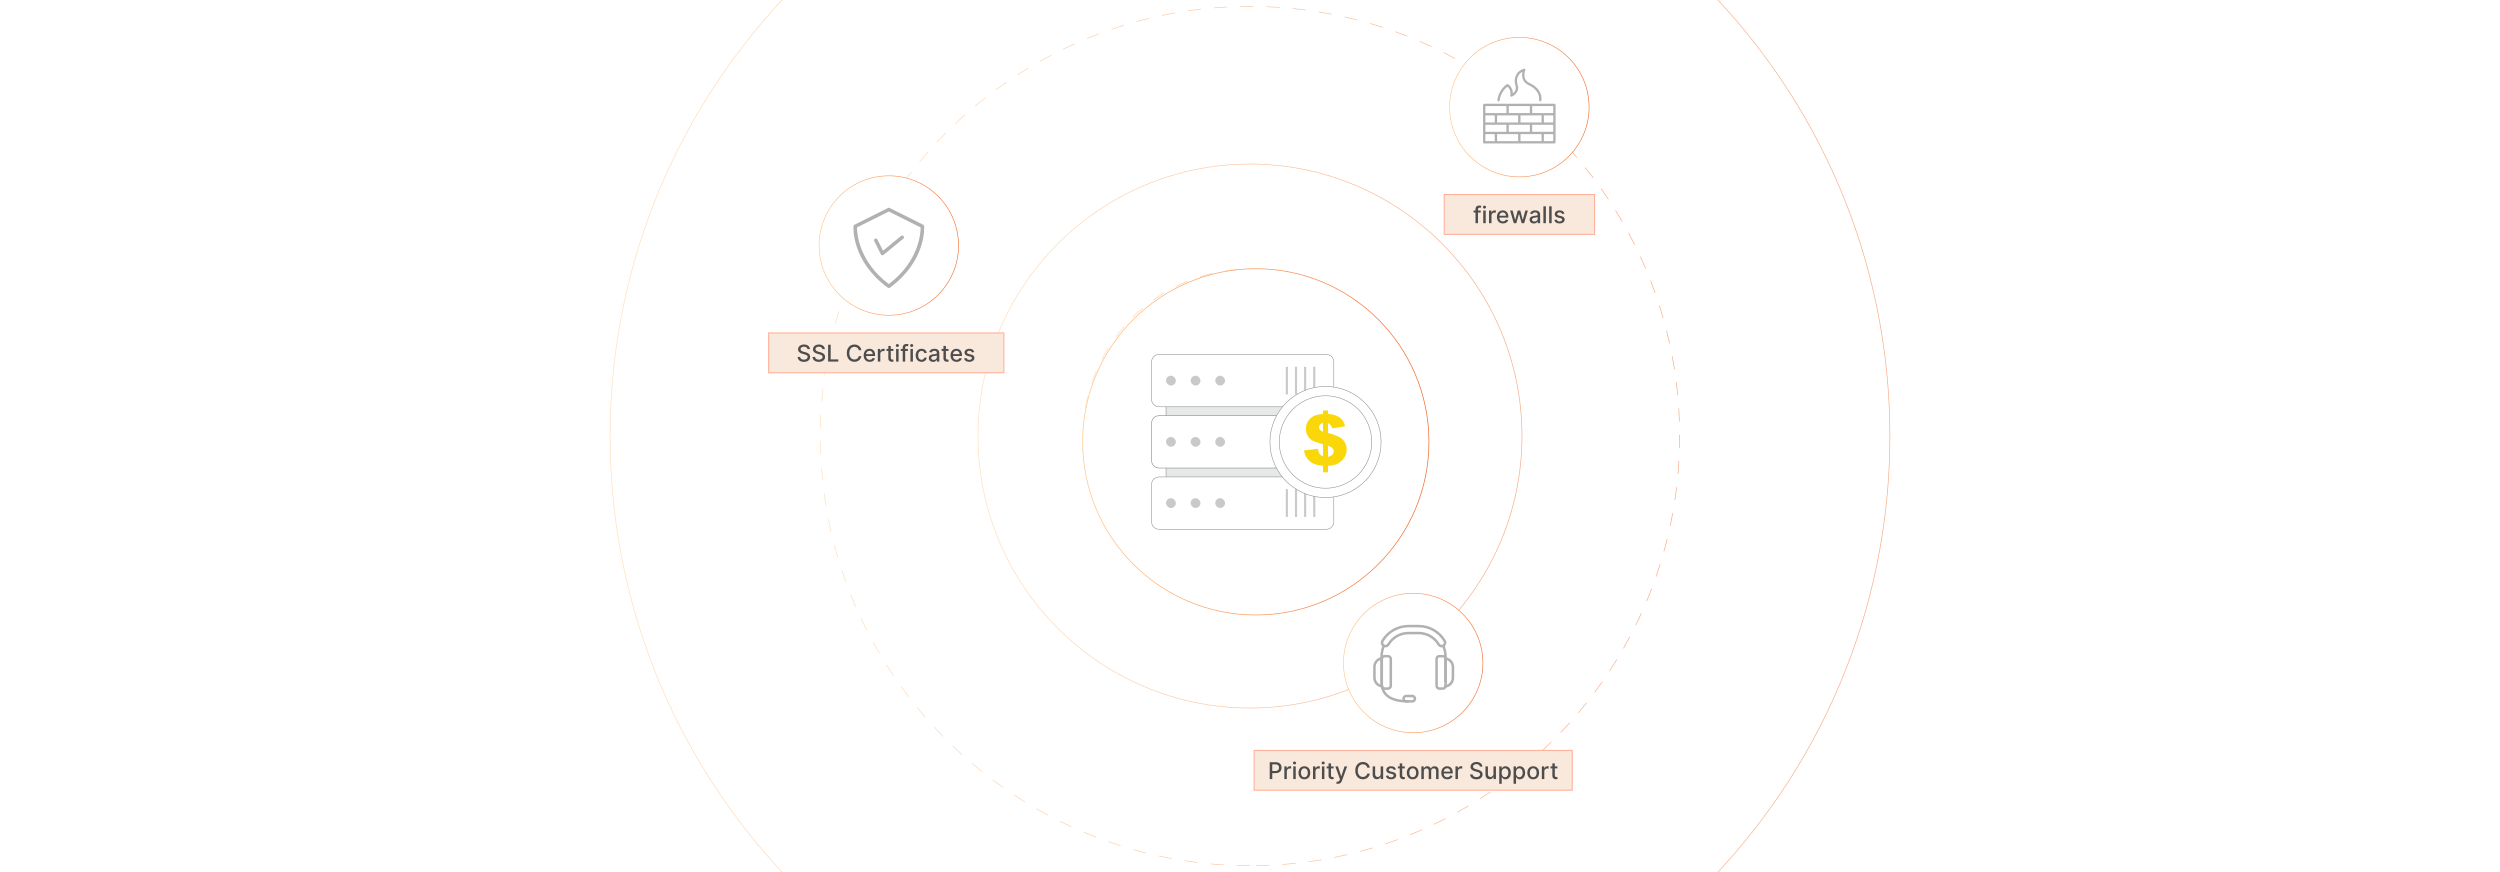 <?xml version="1.0" encoding="UTF-8"?><svg id="Layer_1" xmlns="http://www.w3.org/2000/svg" xmlns:xlink="http://www.w3.org/1999/xlink" viewBox="0 0 860 300"><defs><clipPath id="clippath"><rect width="860" height="300" fill="none" stroke-width="0"/></clipPath><linearGradient id="New_Gradient_Swatch_copy_5" x1="209.766" y1="150" x2="650.234" y2="150" gradientUnits="userSpaceOnUse"><stop offset=".001" stop-color="#ffc587"/><stop offset="1" stop-color="#f26322"/></linearGradient><linearGradient id="New_Gradient_Swatch_copy_5-2" x1="282.094" y1="150" x2="577.916" y2="150" xlink:href="#New_Gradient_Swatch_copy_5"/><linearGradient id="New_Gradient_Swatch_copy_5-3" x1="336.324" x2="523.676" xlink:href="#New_Gradient_Swatch_copy_5"/><linearGradient id="New_Gradient_Swatch_copy_5-4" x1="372.485" y1="150.002" x2="487.516" y2="150.002" xlink:href="#New_Gradient_Swatch_copy_5"/><linearGradient id="New_Gradient_Swatch_copy_5-5" x1="370.324" x2="489.676" xlink:href="#New_Gradient_Swatch_copy_5"/><filter id="drop-shadow-3" filterUnits="userSpaceOnUse"><feOffset dx="2" dy="2"/><feGaussianBlur result="blur" stdDeviation="4"/><feFlood flood-color="#333" flood-opacity=".1"/><feComposite in2="blur" operator="in"/><feComposite in="SourceGraphic"/></filter><filter id="drop-shadow-4" filterUnits="userSpaceOnUse"><feOffset dx="2" dy="2"/><feGaussianBlur result="blur-2" stdDeviation="4"/><feFlood flood-color="#333" flood-opacity=".1"/><feComposite in2="blur-2" operator="in"/><feComposite in="SourceGraphic"/></filter><filter id="drop-shadow-5" filterUnits="userSpaceOnUse"><feOffset dx="2" dy="2"/><feGaussianBlur result="blur-3" stdDeviation="4"/><feFlood flood-color="#333" flood-opacity=".1"/><feComposite in2="blur-3" operator="in"/><feComposite in="SourceGraphic"/></filter><filter id="drop-shadow-6" filterUnits="userSpaceOnUse"><feOffset dx="2" dy="2"/><feGaussianBlur result="blur-4" stdDeviation="4"/><feFlood flood-color="#333" flood-opacity=".1"/><feComposite in2="blur-4" operator="in"/><feComposite in="SourceGraphic"/></filter><linearGradient id="New_Gradient_Swatch_copy_5-6" x1="279.665" y1="82.467" x2="327.84" y2="82.467" xlink:href="#New_Gradient_Swatch_copy_5"/><filter id="drop-shadow-7" filterUnits="userSpaceOnUse"><feOffset dx="2" dy="2"/><feGaussianBlur result="blur-5" stdDeviation="4"/><feFlood flood-color="#333" flood-opacity=".1"/><feComposite in2="blur-5" operator="in"/><feComposite in="SourceGraphic"/></filter><filter id="drop-shadow-8" filterUnits="userSpaceOnUse"><feOffset dx="2" dy="2"/><feGaussianBlur result="blur-6" stdDeviation="4"/><feFlood flood-color="#333" flood-opacity=".1"/><feComposite in2="blur-6" operator="in"/><feComposite in="SourceGraphic"/></filter><linearGradient id="New_Gradient_Swatch_copy_5-7" x1="496.578" y1="34.858" x2="544.753" y2="34.858" xlink:href="#New_Gradient_Swatch_copy_5"/><filter id="drop-shadow-9" filterUnits="userSpaceOnUse"><feOffset dx="2" dy="2"/><feGaussianBlur result="blur-7" stdDeviation="4"/><feFlood flood-color="#333" flood-opacity=".1"/><feComposite in2="blur-7" operator="in"/><feComposite in="SourceGraphic"/></filter><filter id="drop-shadow-10" filterUnits="userSpaceOnUse"><feOffset dx="2" dy="2"/><feGaussianBlur result="blur-8" stdDeviation="4"/><feFlood flood-color="#333" flood-opacity=".1"/><feComposite in2="blur-8" operator="in"/><feComposite in="SourceGraphic"/></filter><linearGradient id="New_Gradient_Swatch_copy_5-8" x1="460.045" y1="226.076" x2="508.22" y2="226.076" xlink:href="#New_Gradient_Swatch_copy_5"/><filter id="drop-shadow-11" filterUnits="userSpaceOnUse"><feOffset dx="2" dy="2"/><feGaussianBlur result="blur-9" stdDeviation="4"/><feFlood flood-color="#333" flood-opacity=".1"/><feComposite in2="blur-9" operator="in"/><feComposite in="SourceGraphic"/></filter></defs><g clip-path="url(#clippath)"><rect width="860" height="300" rx="5" ry="5" fill="#fff" stroke-width="0"/><g opacity=".56"><path d="M430,370.234c-121.438,0-220.234-98.797-220.234-220.234s98.796-220.234,220.234-220.234,220.234,98.797,220.234,220.234-98.797,220.234-220.234,220.234ZM430-70.008c-121.313,0-220.008,98.695-220.008,220.008s98.695,220.008,220.008,220.008,220.008-98.695,220.008-220.008-98.695-220.008-220.008-220.008Z" fill="url(#New_Gradient_Swatch_copy_5)" stroke-width="0"/><path d="M430,297.915c-1.496,0-3.017-.023-4.522-.068l.007-.226c1.502.045,3.021.068,4.515.068v.226ZM432.164,297.899l-.004-.226c1.51-.022,3.026-.067,4.507-.133l.011.226c-1.483.066-3.002.111-4.514.133ZM420.961,297.642c-1.5-.091-3.017-.206-4.51-.343l.021-.224c1.49.136,3.005.251,4.503.341l-.014.226ZM441.191,297.497l-.018-.226c1.498-.113,3.011-.25,4.497-.407l.023.224c-1.488.158-3.002.295-4.502.409ZM411.956,296.82c-1.495-.182-3.002-.39-4.48-.617l.034-.224c1.476.228,2.98.435,4.472.617l-.026.224ZM450.183,296.544l-.03-.224c1.48-.202,2.982-.432,4.463-.681l.037.223c-1.483.251-2.987.48-4.471.683ZM403.018,295.449c-1.497-.277-2.989-.577-4.434-.892l.049-.221c1.442.314,2.932.614,4.427.891l-.042.223ZM459.101,295.041l-.044-.222c1.474-.295,2.959-.616,4.413-.955l.051.221c-1.456.339-2.943.66-4.42.956ZM394.18,293.53c-1.451-.362-2.921-.753-4.37-1.163l.062-.217c1.446.409,2.915.799,4.363,1.161l-.055.219ZM467.909,292.993l-.058-.219c1.449-.385,2.912-.796,4.346-1.225l.065.217c-1.438.429-2.903.841-4.353,1.227ZM385.478,291.07c-1.423-.45-2.871-.933-4.304-1.435l.075-.214c1.43.501,2.876.983,4.297,1.433l-.068.215ZM476.574,290.405l-.072-.214c1.445-.482,2.88-.984,4.263-1.492l.078.212c-1.386.508-2.821,1.012-4.268,1.494ZM376.918,288.068c-1.423-.549-2.838-1.12-4.205-1.698l.088-.208c1.364.577,2.776,1.147,4.198,1.696l-.081.21ZM485.048,287.294l-.085-.21c1.393-.561,2.79-1.148,4.151-1.744l.09.207c-1.363.598-2.761,1.186-4.156,1.748ZM368.564,284.546c-1.379-.632-2.756-1.289-4.09-1.951l.101-.203c1.332.662,2.706,1.318,4.084,1.949l-.095.205ZM493.307,283.674l-.097-.205c1.367-.651,2.726-1.322,4.039-1.997l.102.201c-1.315.675-2.675,1.348-4.044,2ZM360.447,280.519c-1.335-.715-2.668-1.454-3.961-2.198l.113-.196c1.291.742,2.621,1.481,3.954,2.195l-.107.2ZM501.332,279.551l-.11-.198c1.303-.72,2.618-1.474,3.912-2.24l.115.194c-1.294.768-2.612,1.523-3.917,2.244ZM352.596,276.003c-1.282-.79-2.566-1.609-3.818-2.436l.124-.189c1.25.825,2.532,1.643,3.812,2.432l-.118.193ZM509.096,274.945l-.122-.191c1.246-.791,2.515-1.624,3.77-2.475l.127.187c-1.257.853-2.527,1.687-3.775,2.479ZM345.038,271.019c-1.24-.873-2.471-1.769-3.661-2.663l.136-.18c1.188.892,2.417,1.786,3.655,2.657l-.13.185ZM516.569,269.872l-.132-.184c1.209-.875,2.424-1.784,3.613-2.701l.138.178c-1.191.919-2.408,1.829-3.619,2.707ZM337.8,265.586c-1.18-.943-2.354-1.911-3.491-2.879l.146-.171c1.134.965,2.307,1.932,3.485,2.873l-.141.177ZM523.722,264.352l-.143-.175c1.163-.955,2.322-1.936,3.445-2.916l.148.17c-1.125.982-2.285,1.965-3.45,2.921ZM330.907,259.725c-1.103-.997-2.216-2.034-3.309-3.084l.156-.162c1.091,1.048,2.203,2.083,3.304,3.078l-.152.168ZM530.533,258.407l-.154-.166c1.108-1.028,2.205-2.079,3.262-3.121l.159.161c-1.058,1.044-2.158,2.096-3.267,3.126ZM324.385,253.461c-1.046-1.067-2.094-2.17-3.115-3.277l.166-.154c1.02,1.106,2.066,2.207,3.11,3.272l-.162.159ZM536.972,252.057l-.164-.155c1.049-1.1,2.082-2.215,3.069-3.315l.168.151c-.989,1.102-2.022,2.219-3.072,3.319ZM318.257,246.813c-.985-1.135-1.964-2.299-2.91-3.459l.175-.143c.944,1.158,1.922,2.32,2.905,3.454l-.17.148ZM543.015,245.328l-.173-.146c.964-1.14,1.927-2.316,2.864-3.495l.177.141c-.938,1.18-1.902,2.358-2.867,3.5ZM312.544,239.811c-.913-1.191-1.819-2.411-2.693-3.627l.184-.132c.873,1.215,1.778,2.434,2.689,3.622l-.179.138ZM548.641,238.242l-.182-.136c.886-1.186,1.777-2.419,2.647-3.663l.185.129c-.871,1.246-1.764,2.482-2.651,3.67ZM307.269,232.478c-.842-1.249-1.673-2.522-2.467-3.784l.192-.12c.794,1.259,1.622,2.53,2.463,3.777l-.187.127ZM553.829,230.824l-.189-.124c.82-1.252,1.634-2.537,2.42-3.82l.193.118c-.787,1.284-1.602,2.572-2.423,3.825ZM302.452,224.841c-.759-1.289-1.51-2.61-2.231-3.924l.198-.11c.72,1.314,1.47,2.632,2.228,3.919l-.195.115ZM558.559,223.1l-.196-.111c.753-1.322,1.488-2.655,2.181-3.963l.2.106c-.695,1.309-1.43,2.645-2.185,3.968ZM298.111,216.928c-.681-1.336-1.349-2.699-1.987-4.05l.205-.097c.636,1.351,1.304,2.711,1.983,4.045l-.201.102ZM562.805,215.099l-.203-.101c.665-1.35,1.316-2.726,1.936-4.09l.207.094c-.622,1.366-1.274,2.745-1.94,4.097ZM294.264,208.771c-.597-1.374-1.18-2.774-1.733-4.162l.21-.083c.553,1.386,1.135,2.784,1.731,4.155l-.207.09ZM566.555,206.847l-.208-.086c.575-1.374,1.141-2.789,1.681-4.205l.212.081c-.542,1.418-1.109,2.835-1.684,4.21ZM290.921,200.383c-.512-1.41-1.01-2.848-1.478-4.274l.214-.071c.468,1.425.965,2.86,1.476,4.268l-.213.078ZM569.792,198.376l-.214-.074c.491-1.415.968-2.863,1.419-4.302l.215.067c-.451,1.442-.929,2.891-1.42,4.309ZM288.096,191.792c-.425-1.441-.833-2.907-1.212-4.357l.219-.057c.378,1.448.786,2.912,1.21,4.35l-.217.064ZM572.496,189.73l-.217-.06c.407-1.462.793-2.931,1.147-4.368l.219.055c-.354,1.439-.741,2.911-1.149,4.373ZM285.805,183.043c-.335-1.465-.652-2.953-.942-4.424l.222-.044c.29,1.469.606,2.955.941,4.417l-.221.051ZM574.658,180.95l-.221-.048c.312-1.462.607-2.952.876-4.43l.223.041c-.269,1.48-.564,2.972-.877,4.437ZM284.058,174.17c-.243-1.475-.468-2.98-.668-4.473l.224-.03c.2,1.491.424,2.994.667,4.466l-.223.037ZM576.274,172.052l-.224-.034c.221-1.459.424-2.965.603-4.475l.224.026c-.18,1.512-.383,3.02-.603,4.482ZM282.861,165.207c-.153-1.496-.286-3.012-.392-4.505l.225-.016c.107,1.49.239,3.003.392,4.498l-.225.023ZM577.342,163.072l-.225-.019c.132-1.498.242-3.013.328-4.504l.226.012c-.086,1.494-.196,3.011-.328,4.511ZM282.213,156.188c-.062-1.502-.102-3.021-.118-4.516l.226-.002c.017,1.492.057,3.009.118,4.508l-.226.009ZM577.86,154.043l-.226-.005c.036-1.347.055-2.705.055-4.038.001-.16.001-.319,0-.477l.226-.002c.001.16.001.319,0,.479,0,1.334-.018,2.694-.055,4.042ZM282.338,147.153l-.226-.004c.028-1.496.08-3.016.154-4.519l.226.011c-.074,1.502-.126,3.02-.154,4.512ZM577.606,145.009c-.051-1.502-.124-3.019-.22-4.51l.226-.014c.095,1.494.169,3.013.22,4.517l-.226.007ZM282.783,138.135l-.225-.018c.119-1.492.263-3.007.429-4.502l.224.025c-.165,1.494-.309,3.006-.428,4.495ZM577.03,135.998c-.14-1.478-.305-2.987-.493-4.488l.224-.028c.189,1.502.355,3.016.493,4.495l-.224.021ZM283.776,129.161l-.223-.032c.211-1.491.448-2.994.704-4.468l.223.039c-.255,1.471-.492,2.971-.703,4.461ZM575.908,127.039c-.235-1.492-.493-2.988-.769-4.449l.223-.042c.275,1.464.534,2.963.769,4.456l-.223.035ZM285.319,120.265l-.222-.046c.301-1.468.631-2.954.978-4.416l.22.053c-.346,1.459-.675,2.942-.976,4.409ZM574.236,118.167c-.322-1.465-.673-2.942-1.04-4.395l.219-.055c.368,1.453.719,2.934,1.042,4.4l-.221.049ZM287.406,111.479l-.218-.058c.389-1.44.809-2.903,1.247-4.348l.216.065c-.438,1.443-.857,2.904-1.246,4.341ZM572.021,109.413c-.413-1.443-.855-2.897-1.31-4.321l.215-.069c.456,1.427.898,2.882,1.312,4.328l-.217.062ZM290.036,102.827l-.214-.072c.483-1.428.994-2.866,1.519-4.275l.212.08c-.524,1.406-1.034,2.843-1.516,4.268ZM569.268,100.814c-.495-1.401-1.025-2.826-1.572-4.234l.21-.081c.549,1.41,1.079,2.836,1.576,4.239l-.214.076ZM293.198,94.34l-.209-.085c.566-1.388,1.165-2.791,1.778-4.171l.207.092c-.613,1.378-1.21,2.779-1.776,4.164ZM565.999,92.411c-.584-1.372-1.198-2.757-1.825-4.117l.205-.095c.629,1.362,1.244,2.749,1.828,4.124l-.208.088ZM296.876,86.071l-.204-.099c.652-1.352,1.335-2.715,2.031-4.051l.2.104c-.695,1.335-1.377,2.696-2.027,4.046ZM562.223,84.236c-.666-1.335-1.365-2.68-2.075-3.999l.2-.108c.711,1.322,1.41,2.669,2.078,4.006l-.203.101ZM301.053,78.047l-.197-.111c.733-1.308,1.498-2.626,2.274-3.917l.193.117c-.774,1.289-1.538,2.605-2.27,3.912ZM557.954,76.302c-.757-1.307-1.536-2.609-2.317-3.868l.193-.118c.781,1.261,1.563,2.564,2.32,3.874l-.196.113ZM305.711,70.297l-.19-.122c.804-1.249,1.647-2.517,2.507-3.77l.186.127c-.859,1.251-1.701,2.518-2.504,3.764ZM553.205,68.639c-.824-1.244-1.681-2.497-2.549-3.722l.185-.131c.868,1.228,1.727,2.482,2.552,3.727l-.189.125ZM310.832,62.849l-.182-.134c.891-1.216,1.81-2.43,2.731-3.609l.178.14c-.919,1.176-1.837,2.389-2.727,3.604ZM547.998,61.275c-.902-1.197-1.835-2.395-2.771-3.562l.177-.141c.938,1.169,1.871,2.369,2.775,3.567l-.18.136ZM316.394,55.728l-.174-.145c.957-1.151,1.948-2.308,2.944-3.435l.17.15c-.995,1.126-1.984,2.279-2.94,3.43ZM542.351,54.238c-.965-1.131-1.969-2.271-2.983-3.389l.168-.152c1.016,1.119,2.021,2.262,2.986,3.394l-.171.146ZM322.376,48.962l-.165-.155c1.025-1.091,2.083-2.184,3.146-3.249l.16.159c-1.06,1.064-2.117,2.155-3.141,3.245ZM536.285,47.553c-1.041-1.078-2.112-2.156-3.183-3.202l.157-.162c1.074,1.049,2.147,2.127,3.189,3.207l-.162.157ZM328.755,42.569l-.155-.164c1.086-1.024,2.208-2.051,3.336-3.052l.15.17c-1.126.999-2.246,2.024-3.33,3.046ZM529.822,41.245c-1.119-1.028-2.254-2.038-3.372-3.004l.148-.171c1.12.968,2.256,1.98,3.378,3.01l-.154.166ZM335.506,36.58l-.145-.173c1.157-.966,2.339-1.922,3.513-2.844l.14.178c-1.172.92-2.353,1.875-3.508,2.838ZM522.988,35.339c-1.173-.953-2.368-1.895-3.55-2.796l.138-.18c1.183.903,2.379,1.845,3.555,2.801l-.143.175ZM342.605,31.012l-.134-.182c1.206-.888,2.444-1.771,3.677-2.624l.129.185c-1.232.852-2.467,1.734-3.672,2.62ZM515.805,29.857c-1.208-.866-2.458-1.733-3.714-2.576l.125-.187c1.259.844,2.511,1.713,3.721,2.579l-.132.184ZM350.026,25.888l-.123-.19c1.257-.813,2.545-1.618,3.829-2.394l.117.194c-1.281.774-2.568,1.578-3.822,2.39ZM508.299,24.82c-1.263-.794-2.564-1.583-3.867-2.346l.115-.194c1.304.764,2.607,1.554,3.872,2.349l-.12.191ZM357.741,21.225l-.111-.198c1.306-.735,2.64-1.46,3.966-2.154l.105.2c-1.324.694-2.656,1.418-3.959,2.152ZM500.497,20.249c-1.325-.722-2.672-1.43-4.004-2.106l.102-.201c1.334.675,2.684,1.385,4.01,2.109l-.108.198ZM365.722,17.045l-.099-.203c1.355-.658,2.73-1.3,4.087-1.908l.093.207c-1.355.607-2.729,1.248-4.081,1.904ZM492.425,16.161c-1.352-.633-2.74-1.257-4.129-1.856l.09-.208c1.389.6,2.781,1.225,4.134,1.859l-.095.205ZM373.939,13.362l-.086-.208c1.371-.565,2.783-1.121,4.194-1.653l.08.212c-1.409.531-2.818,1.085-4.188,1.649ZM484.115,12.577c-1.388-.549-2.813-1.087-4.237-1.6l.076-.212c1.426.513,2.854,1.051,4.244,1.601l-.083.21ZM382.376,10.188l-.073-.214c1.425-.487,2.872-.957,4.301-1.396l.066.215c-1.427.439-2.872.907-4.294,1.394ZM475.592,9.511c-1.438-.469-2.896-.917-4.33-1.336l.064-.217c1.436.418,2.896.869,4.337,1.337l-.071.215ZM391.007,7.534l-.06-.217c1.452-.398,2.926-.778,4.38-1.128l.053.219c-1.451.35-2.922.729-4.372,1.127ZM466.91,6.981c-1.437-.372-2.914-.729-4.389-1.062l.049-.221c1.478.333,2.957.691,4.396,1.064l-.057.219ZM399.784,5.418l-.046-.221c1.473-.308,2.967-.596,4.441-.855l.039.223c-1.47.26-2.962.546-4.433.854ZM458.1,4.994c-1.459-.283-2.955-.548-4.446-.79l.035-.223c1.494.241,2.992.508,4.453.79l-.042.223ZM408.676,3.846l-.033-.224c1.462-.213,2.971-.408,4.484-.582l.026.224c-1.512.174-3.019.369-4.478.582ZM449.188,3.552c-1.492-.194-3.002-.368-4.486-.516l.023-.224c1.487.147,2.998.321,4.494.516l-.03.224ZM417.647,2.823l-.019-.226c1.501-.124,3.019-.228,4.512-.306l.012.226c-1.491.079-3.007.181-4.505.306ZM440.203,2.659c-1.5-.102-3.017-.184-4.509-.24l.009-.226c1.494.057,3.013.138,4.516.24l-.016.226ZM426.664,2.349l-.005-.226c1.473-.034,3.002-.044,4.524-.034l-.002.226c-1.517-.011-3.044,0-4.516.034Z" fill="url(#New_Gradient_Swatch_copy_5-2)" stroke-width="0"/><path d="M430,243.676c-51.653,0-93.676-42.023-93.676-93.676s42.023-93.676,93.676-93.676,93.676,42.023,93.676,93.676-42.023,93.676-93.676,93.676ZM430,56.55c-51.528,0-93.45,41.922-93.45,93.45s41.922,93.45,93.45,93.45,93.45-41.922,93.45-93.45-41.922-93.45-93.45-93.45Z" fill="url(#New_Gradient_Swatch_copy_5-3)" stroke-width="0"/><path d="M429.805,207.517c-1.501-.005-3.022-.069-4.522-.19l.018-.226c1.495.121,3.01.184,4.504.19v.226ZM434.327,207.356l-.016-.226c1.489-.11,2.996-.281,4.478-.509l.034.224c-1.488.229-3.0.401-4.496.511ZM420.79,206.783c-1.485-.239-2.978-.539-4.436-.894l.053-.219c1.453.352,2.94.652,4.418.891l-.035.223ZM443.267,205.979l-.051-.221c1.46-.344,2.921-.751,4.343-1.209l.069.215c-1.427.459-2.894.868-4.36,1.214ZM412.002,204.645c-1.425-.47-2.852-1.003-4.243-1.586l.087-.208c1.385.581,2.807,1.112,4.226,1.579l-.071.215ZM451.878,203.21l-.086-.208c1.378-.568,2.756-1.2,4.095-1.879l.102.201c-1.345.682-2.728,1.316-4.111,1.886ZM403.654,201.142c-1.339-.691-2.665-1.443-3.939-2.235l.119-.193c1.27.789,2.59,1.538,3.923,2.226l-.103.201ZM459.941,199.119l-.118-.193c1.279-.782,2.542-1.623,3.751-2.499l.132.184c-1.215.879-2.482,1.723-3.765,2.508ZM395.964,196.37c-1.211-.89-2.402-1.84-3.54-2.823l.147-.171c1.133.98,2.32,1.925,3.526,2.813l-.134.182ZM467.264,193.813l-.146-.171c1.139-.97,2.255-1.998,3.317-3.055l.159.161c-1.065,1.061-2.186,2.093-3.329,3.066ZM389.116,190.456c-1.056-1.067-2.084-2.191-3.055-3.34l.172-.146c.968,1.145,1.992,2.264,3.044,3.327l-.161.159ZM473.674,187.427l-.171-.146c.971-1.131,1.913-2.32,2.8-3.535l.182.132c-.89,1.221-1.836,2.414-2.811,3.549ZM383.276,183.549c-.879-1.223-1.718-2.492-2.496-3.775l.193-.117c.774,1.276,1.61,2.542,2.486,3.759l-.184.132ZM479.01,180.12l-.193-.118c.787-1.278,1.531-2.601,2.212-3.931l.201.102c-.684,1.337-1.432,2.664-2.221,3.947ZM378.588,175.817c-.676-1.345-1.306-2.731-1.871-4.118l.209-.085c.563,1.382,1.19,2.761,1.864,4.101l-.202.102ZM483.132,172.063l-.208-.086c.574-1.381,1.101-2.805,1.565-4.232l.215.071c-.467,1.432-.996,2.862-1.572,4.248ZM375.176,167.442c-.455-1.43-.858-2.898-1.198-4.365l.22-.051c.339,1.46.741,2.923,1.194,4.347l-.215.069ZM485.933,163.457l-.219-.053c.349-1.458.644-2.946.877-4.422l.223.035c-.233,1.481-.529,2.975-.88,4.44ZM373.127,158.633c-.223-1.481-.39-2.994-.497-4.498l.225-.016c.107,1.497.273,3.005.495,4.48l-.223.034ZM487.341,154.524l-.226-.018c.117-1.491.175-3.006.175-4.505h.226c0,1.504-.059,3.026-.175,4.523ZM372.711,149.611l-.226-.002c.01-1.503.08-3.025.206-4.521l.225.019c-.126,1.49-.195,3.006-.205,4.503ZM487.17,146.271c-.095-1.49-.251-2.999-.464-4.484l.224-.032c.214,1.49.371,3.005.466,4.501l-.226.014ZM373.472,140.634l-.223-.037c.244-1.486.551-2.978.911-4.433l.22.055c-.359,1.45-.664,2.935-.907,4.416ZM485.89,137.354c-.332-1.468-.723-2.933-1.164-4.355l.215-.067c.443,1.427.837,2.898,1.17,4.372l-.221.049ZM375.632,131.888l-.214-.071c.475-1.429,1.014-2.855,1.601-4.238l.208.088c-.584,1.378-1.121,2.799-1.594,4.221ZM483.219,128.748c-.552-1.383-1.17-2.767-1.836-4.113l.203-.101c.668,1.352,1.289,2.741,1.843,4.131l-.21.083ZM379.15,123.586l-.2-.104c.696-1.337,1.452-2.659,2.248-3.932l.192.12c-.793,1.268-1.546,2.585-2.239,3.916ZM479.227,120.679c-.765-1.284-1.593-2.554-2.459-3.777l.184-.131c.87,1.227,1.701,2.503,2.47,3.791l-.194.117ZM383.929,115.942l-.182-.134c.892-1.205,1.846-2.392,2.835-3.53l.17.148c-.985,1.133-1.935,2.317-2.824,3.516ZM474.018,113.329c-.957-1.148-1.973-2.274-3.022-3.348l.162-.157c1.051,1.077,2.072,2.208,3.032,3.36l-.173.145ZM389.842,109.141l-.158-.161c1.069-1.051,2.196-2.075,3.349-3.045l.146.173c-1.149.966-2.272,1.985-3.337,3.032ZM467.722,106.88c-1.127-.987-2.308-1.94-3.507-2.835l.136-.182c1.204.899,2.388,1.856,3.52,2.847l-.148.17ZM396.742,103.347l-.132-.184c1.224-.874,2.496-1.71,3.783-2.484l.117.194c-1.282.771-2.55,1.603-3.768,2.474ZM460.495,101.492c-1.267-.797-2.581-1.556-3.908-2.252l.104-.2c1.333.699,2.653,1.459,3.924,2.261l-.12.191ZM404.46,98.704l-.101-.203c1.348-.672,2.735-1.297,4.124-1.857l.085.21c-1.383.557-2.765,1.179-4.108,1.849ZM452.514,97.304c-1.382-.592-2.8-1.133-4.216-1.609l.072-.214c1.422.478,2.846,1.021,4.232,1.615l-.088.208ZM412.812,95.334l-.067-.215c1.435-.451,2.904-.849,4.368-1.184l.051.221c-1.458.333-2.923.729-4.352,1.179ZM443.971,94.426c-1.456-.365-2.94-.674-4.412-.922l.037-.223c1.479.248,2.969.559,4.43.925l-.055.219ZM421.595,93.323l-.034-.224c1.482-.217,2.995-.379,4.499-.481l.016.226c-1.498.102-3.006.262-4.481.479ZM435.088,92.934c-1.487-.132-3.002-.206-4.503-.221l.002-.226c1.507.015,3.028.089,4.521.222l-.019.225Z" fill="url(#New_Gradient_Swatch_copy_5-4)" stroke-width="0"/></g><circle cx="430" cy="150" r="59.559" fill="#fff" filter="url(#drop-shadow-3)" stroke="url(#New_Gradient_Swatch_copy_5-5)" stroke-miterlimit="10" stroke-width=".234"/><g filter="url(#drop-shadow-4)"><path d="M452.75,135.191v42.104c0,.392-.298.724-.696.825-.084.023-.172.034-.26.034h-51.72c-.528,0-.96-.384-.96-.859v-42.104c0-.471.432-.856.96-.856h51.72c.524,0,.956.385.956.856Z" fill="#e7e8e8" stroke="#898b8e" stroke-miterlimit="10" stroke-width=".183"/><path d="M456.825,122.486v12.903c0,1.401-1.145,2.545-2.545,2.545h-57.587c-1.401,0-2.55-1.145-2.55-2.545v-12.903c0-1.401,1.149-2.55,2.55-2.55h57.587c1.401,0,2.545,1.149,2.545,2.55Z" fill="#fff" stroke="#898b8e" stroke-miterlimit="10" stroke-width=".183"/><rect x="399.114" y="127.249" width="3.376" height="3.376" rx="1.688" ry="1.688" fill="#c7c9ca" stroke-width="0"/><rect x="407.58" y="127.249" width="3.376" height="3.376" rx="1.688" ry="1.688" fill="#c7c9ca" stroke-width="0"/><rect x="416.046" y="127.249" width="3.376" height="3.376" rx="1.688" ry="1.688" fill="#c7c9ca" stroke-width="0"/><rect x="440.317" y="124.159" width=".733" height="9.555" rx=".117" ry=".117" fill="#c7c9ca" stroke-width="0"/><rect x="443.46" y="124.159" width=".733" height="9.555" rx=".117" ry=".117" fill="#c7c9ca" stroke-width="0"/><rect x="446.602" y="124.159" width=".733" height="9.555" rx=".117" ry=".117" fill="#c7c9ca" stroke-width="0"/><rect x="449.745" y="124.159" width=".733" height="9.555" rx=".117" ry=".117" fill="#c7c9ca" stroke-width="0"/><path d="M456.825,143.55v12.901c0,.104-.006.208-.018.309-.153,1.256-1.232,2.238-2.528,2.238h-57.585c-1.4,0-2.547-1.146-2.547-2.547v-12.901c0-1.403,1.146-2.55,2.547-2.55h57.585c1.4,0,2.547,1.146,2.547,2.55Z" fill="#fff" stroke="#898b8e" stroke-miterlimit="10" stroke-width=".21"/><rect x="399.114" y="148.312" width="3.376" height="3.376" rx="1.688" ry="1.688" fill="#c7c9ca" stroke-width="0"/><rect x="407.58" y="148.312" width="3.376" height="3.376" rx="1.688" ry="1.688" fill="#c7c9ca" stroke-width="0"/><rect x="416.046" y="148.312" width="3.376" height="3.376" rx="1.688" ry="1.688" fill="#c7c9ca" stroke-width="0"/><rect x="440.317" y="145.223" width=".733" height="9.555" rx=".117" ry=".117" fill="#c7c9ca" stroke-width="0"/><rect x="443.46" y="145.223" width=".733" height="9.555" rx=".117" ry=".117" fill="#c7c9ca" stroke-width="0"/><rect x="446.602" y="145.223" width=".733" height="9.555" rx=".117" ry=".117" fill="#c7c9ca" stroke-width="0"/><rect x="449.745" y="145.223" width=".733" height="9.555" rx=".117" ry=".117" fill="#c7c9ca" stroke-width="0"/><path d="M456.825,164.612v12.903c0,1.401-1.145,2.55-2.545,2.55h-57.587c-.159,0-.31-.013-.461-.046-1.183-.214-2.088-1.262-2.088-2.503v-12.903c0-.713.298-1.359.776-1.82.457-.449,1.086-.726,1.774-.726h57.587c1.401,0,2.545,1.145,2.545,2.545Z" fill="#fff" stroke="#898b8e" stroke-miterlimit="10" stroke-width=".183"/><rect x="399.114" y="169.375" width="3.376" height="3.376" rx="1.688" ry="1.688" fill="#c7c9ca" stroke-width="0"/><rect x="407.58" y="169.375" width="3.376" height="3.376" rx="1.688" ry="1.688" fill="#c7c9ca" stroke-width="0"/><rect x="416.046" y="169.375" width="3.376" height="3.376" rx="1.688" ry="1.688" fill="#c7c9ca" stroke-width="0"/><rect x="440.317" y="166.286" width=".733" height="9.555" rx=".117" ry=".117" fill="#c7c9ca" stroke-width="0"/><rect x="443.46" y="166.286" width=".733" height="9.555" rx=".117" ry=".117" fill="#c7c9ca" stroke-width="0"/><rect x="446.602" y="166.286" width=".733" height="9.555" rx=".117" ry=".117" fill="#c7c9ca" stroke-width="0"/><rect x="449.745" y="166.286" width=".733" height="9.555" rx=".117" ry=".117" fill="#c7c9ca" stroke-width="0"/></g><g filter="url(#drop-shadow-5)"><path d="M473.088,150.048c0,9.322-6.671,17.083-15.502,18.77-1.167.224-2.374.342-3.61.342s-2.443-.118-3.614-.342c-8.83-1.687-15.498-9.448-15.498-18.77,0-10.554,8.554-19.112,19.112-19.112s19.112,8.558,19.112,19.112Z" fill="#fff" stroke="#898b8e" stroke-miterlimit="10" stroke-width=".183"/><circle cx="453.976" cy="150.048" r="15.905" transform="translate(-22.864 185.151) rotate(-22.5)" fill="#fff" stroke="#898b8e" stroke-miterlimit="10" stroke-width=".183"/><path d="M460.737,144.644l-4.411.7c-.222-.561-.421-.951-.599-1.169-.178-.217-.473-.436-.884-.658v3.432c2.403.641,4.009,1.317,4.814,2.029,1.067.957,1.602,2.172,1.602,3.644,0,.862-.192,1.653-.575,2.373-.384.72-.874,1.321-1.471,1.804s-1.231.833-1.903,1.051c-.672.217-1.494.346-2.467.386v2.241h-1.731v-2.241c-1.162-.103-2.104-.291-2.828-.564-.724-.273-1.348-.65-1.874-1.133-.525-.482-.931-1.002-1.216-1.56-.284-.558-.498-1.231-.64-2.022l4.791-.558c.142.782.334,1.348.575,1.696.241.348.638.656,1.191.925v-4.19c-1.597-.443-2.729-.827-3.397-1.151s-1.247-.845-1.737-1.56c-.49-.717-.735-1.589-.735-2.617,0-1.408.492-2.585,1.477-3.53s2.449-1.47,4.394-1.572v-1.174h1.731v1.174c1.77.11,3.125.529,4.061,1.257.938.728,1.548,1.724,1.832,2.988ZM453.112,143.459c-.506.167-.857.373-1.056.619-.197.247-.296.537-.296.87,0,.35.1.653.301.912.2.258.551.474,1.051.647v-3.049ZM454.844,155.14c.672-.15,1.164-.398,1.477-.743.312-.346.469-.731.469-1.16,0-.373-.133-.716-.397-1.029-.265-.314-.78-.605-1.549-.873v3.806Z" fill="#fad709" stroke-width="0"/></g><g filter="url(#drop-shadow-6)"><circle cx="303.753" cy="82.467" r="23.987" fill="#fff" stroke="url(#New_Gradient_Swatch_copy_5-6)" stroke-miterlimit="10" stroke-width=".201"/><path d="M315.571,75.31l-11.547-5.774c-.172-.086-.373-.086-.545,0l-11.546,5.774c-.192.096-.32.287-.335.501-.034.485-.705,11.987,11.794,21.154.215.158.507.158.721,0,12.499-9.166,11.829-20.668,11.794-21.154-.016-.215-.143-.406-.336-.501ZM303.752,95.714c-10.417-7.85-10.949-17.558-10.947-19.479l10.947-5.473,10.947,5.473c.002,1.921-.529,11.629-10.947,19.479Z" fill="#b1b1b1" stroke-width="0"/><path d="M299.828,80.392c-.15-.301-.516-.423-.817-.273s-.423.516-.273.817l2.268,4.537c.083.165.236.284.417.323l.127.014c.141,0,.277-.049.386-.138l6.804-5.568c.261-.213.299-.597.086-.857-.213-.261-.597-.299-.857-.086l-6.214,5.086-1.927-3.854Z" fill="#b1b1b1" stroke-width="0"/></g><g filter="url(#drop-shadow-7)"><rect x="262.416" y="112.535" width="80.912" height="13.689" fill="#f9e9dc" stroke="#ffb199" stroke-miterlimit="10" stroke-width=".373"/><path d="M275.766,118.108c-.03-.268-.154-.477-.374-.625-.219-.147-.495-.222-.827-.222-.238,0-.444.037-.618.111-.174.075-.309.177-.403.307-.096.129-.144.276-.144.44,0,.138.033.257.098.357.065.1.151.184.258.25.107.067.222.123.345.168.123.044.241.08.354.108l.566.147c.185.046.375.106.569.185.194.077.375.18.541.306.167.127.302.283.404.471.102.186.154.411.154.672,0,.328-.084.62-.254.875-.169.255-.413.456-.733.604s-.707.222-1.16.222c-.435,0-.81-.069-1.128-.207s-.566-.334-.745-.588c-.18-.254-.279-.556-.298-.905h.878c.018.209.086.384.206.522s.273.242.462.309c.188.067.395.101.619.101.247,0,.468-.039.661-.117.194-.078.347-.189.458-.329s.167-.306.167-.494c0-.172-.049-.312-.145-.422-.098-.11-.229-.2-.395-.273-.165-.072-.352-.135-.56-.19l-.685-.188c-.465-.127-.833-.312-1.103-.559-.272-.245-.407-.57-.407-.975,0-.334.091-.626.273-.875.182-.25.427-.444.736-.583.31-.139.66-.208,1.049-.208.393,0,.74.069,1.042.207.301.138.538.327.712.568.174.24.265.517.273.828h-.845Z" fill="#4d4d4d" stroke-width="0"/><path d="M280.901,118.108c-.03-.268-.154-.477-.374-.625-.219-.147-.495-.222-.827-.222-.238,0-.444.037-.618.111-.174.075-.309.177-.403.307-.096.129-.144.276-.144.44,0,.138.033.257.098.357.065.1.151.184.258.25.107.067.222.123.345.168.123.044.241.08.354.108l.566.147c.185.046.375.106.569.185.194.077.375.18.541.306.167.127.302.283.404.471.102.186.154.411.154.672,0,.328-.084.62-.254.875-.169.255-.413.456-.733.604s-.707.222-1.16.222c-.435,0-.81-.069-1.128-.207s-.566-.334-.745-.588c-.18-.254-.279-.556-.298-.905h.878c.018.209.086.384.206.522s.273.242.462.309c.188.067.395.101.619.101.247,0,.468-.039.661-.117.194-.078.347-.189.458-.329s.167-.306.167-.494c0-.172-.049-.312-.145-.422-.098-.11-.229-.2-.395-.273-.165-.072-.352-.135-.56-.19l-.685-.188c-.465-.127-.833-.312-1.103-.559-.272-.245-.407-.57-.407-.975,0-.334.091-.626.273-.875.182-.25.427-.444.736-.583.31-.139.66-.208,1.049-.208.393,0,.74.069,1.042.207.301.138.538.327.712.568.174.24.265.517.273.828h-.845Z" fill="#4d4d4d" stroke-width="0"/><path d="M282.871,122.388v-5.804h.876v5.05h2.629v.754h-3.505Z" fill="#4d4d4d" stroke-width="0"/><path d="M294.307,118.472h-.885c-.033-.19-.097-.355-.19-.499s-.206-.266-.34-.365c-.135-.101-.284-.176-.449-.227-.165-.052-.341-.077-.525-.077-.335,0-.634.084-.897.252-.264.169-.471.415-.623.74s-.229.722-.229,1.19c0,.472.076.87.229,1.195s.36.57.625.737c.264.166.561.249.893.249.183,0,.357-.025.522-.075s.315-.124.449-.223c.134-.098.248-.219.342-.361.093-.143.158-.307.193-.491l.885.003c-.048.285-.139.547-.273.786-.136.239-.309.445-.519.618-.211.173-.451.306-.722.4-.27.095-.565.142-.884.142-.503,0-.95-.119-1.344-.358-.393-.239-.702-.581-.928-1.027-.226-.445-.339-.978-.339-1.595,0-.62.113-1.152.341-1.598.227-.444.536-.786.929-1.025.394-.239.84-.358,1.341-.358.308,0,.596.044.862.132.268.088.508.216.722.386.214.169.39.375.53.617.14.243.233.52.283.832Z" fill="#4d4d4d" stroke-width="0"/><path d="M297.164,122.475c-.429,0-.798-.092-1.106-.276s-.547-.444-.714-.779-.251-.729-.251-1.181c0-.445.084-.838.251-1.179.167-.34.401-.606.702-.796.302-.19.654-.286,1.059-.286.246,0,.483.04.715.122.231.081.436.208.62.382s.328.399.434.676c.105.277.158.613.158,1.008v.301h-3.46v-.635h2.63c0-.224-.045-.421-.136-.594s-.218-.31-.381-.41c-.164-.1-.355-.149-.574-.149-.238,0-.445.058-.622.174s-.312.268-.408.453c-.095.186-.143.388-.143.606v.496c0,.291.051.538.154.742.102.204.247.359.432.466.185.107.401.16.649.16.16,0,.307-.022.44-.069.132-.046.246-.115.343-.208.096-.093.17-.207.221-.343l.802.144c-.064.236-.179.442-.344.619-.166.177-.372.314-.621.411-.248.097-.531.145-.849.145Z" fill="#4d4d4d" stroke-width="0"/><path d="M299.974,122.388v-4.353h.819v.691h.045c.08-.234.22-.419.421-.554.201-.136.43-.203.685-.203.053,0,.115.002.189.006.072.004.13.009.172.014v.81c-.034-.009-.095-.019-.182-.032s-.174-.019-.261-.019c-.2,0-.379.042-.534.126-.156.084-.279.2-.37.349s-.136.317-.136.506v2.658h-.848Z" fill="#4d4d4d" stroke-width="0"/><path d="M305.328,118.035v.68h-2.378v-.68h2.378ZM303.588,116.992h.848v4.117c0,.165.024.288.073.37s.113.138.191.167.164.044.257.044c.067,0,.127-.005.179-.014.051-.01.09-.018.118-.023l.153.7c-.049.019-.119.038-.21.059-.091.019-.204.03-.34.032-.223.004-.431-.036-.623-.119-.193-.083-.349-.211-.468-.385s-.179-.393-.179-.655v-4.293Z" fill="#4d4d4d" stroke-width="0"/><path d="M306.69,117.363c-.146,0-.273-.05-.378-.148-.104-.1-.157-.218-.157-.355,0-.14.053-.26.157-.358.104-.1.231-.149.378-.149.147,0,.273.05.379.149.104.099.157.219.157.358,0,.138-.053.256-.157.355-.105.099-.231.148-.379.148ZM306.262,122.388v-4.353h.848v4.353h-.848Z" fill="#4d4d4d" stroke-width="0"/><path d="M310.32,118.035v.68h-2.459v-.68h2.459ZM308.535,122.388v-4.857c0-.272.06-.498.179-.679.119-.18.277-.315.474-.405.196-.089.409-.134.641-.134.17,0,.315.014.435.041.121.027.211.052.27.075l-.198.685c-.04-.012-.091-.025-.153-.041-.062-.017-.138-.024-.227-.024-.206,0-.352.051-.44.153-.088.102-.132.249-.132.441v4.744h-.848Z" fill="#4d4d4d" stroke-width="0"/><path d="M311.621,117.363c-.146,0-.273-.05-.378-.148-.104-.1-.157-.218-.157-.355,0-.14.053-.26.157-.358.104-.1.231-.149.378-.149.147,0,.273.05.379.149.104.099.157.219.157.358,0,.138-.053.256-.157.355-.105.099-.231.148-.379.148ZM311.193,122.388v-4.353h.848v4.353h-.848Z" fill="#4d4d4d" stroke-width="0"/><path d="M315.014,122.475c-.422,0-.784-.096-1.087-.288-.304-.191-.536-.456-.698-.795-.163-.338-.244-.725-.244-1.161,0-.442.083-.833.249-1.172.167-.339.4-.605.703-.795s.658-.286,1.068-.286c.331,0,.625.06.884.183s.469.292.628.512c.16.219.255.475.285.768h-.825c-.045-.204-.148-.38-.31-.527-.162-.146-.378-.221-.647-.221-.236,0-.443.061-.62.185-.176.124-.314.3-.412.527-.098.228-.147.496-.147.806,0,.317.049.592.144.822.097.231.233.409.41.535.177.127.385.19.625.19.16,0,.306-.03.438-.09.131-.06.241-.144.331-.256s.153-.246.189-.402h.825c-.03.281-.122.532-.275.754-.152.221-.357.395-.613.521-.256.126-.556.19-.899.19Z" fill="#4d4d4d" stroke-width="0"/><path d="M318.977,122.484c-.275,0-.524-.052-.748-.154-.223-.103-.398-.253-.528-.449-.129-.197-.194-.438-.194-.723,0-.246.048-.448.142-.606.095-.159.223-.284.383-.377.161-.093.34-.163.538-.21.199-.047.401-.083.606-.107.261-.03.473-.056.635-.075.163-.019.281-.053.354-.098.074-.046.11-.119.11-.222v-.019c0-.247-.069-.44-.208-.575s-.345-.204-.619-.204c-.285,0-.51.062-.673.189s-.276.265-.339.418l-.796-.182c.094-.264.232-.478.415-.642.182-.163.393-.282.63-.357.238-.074.489-.111.751-.111.174,0,.359.021.555.06.195.041.379.115.55.223s.31.261.421.461c.109.199.164.457.164.774v2.891h-.827v-.595h-.034c-.055.109-.138.217-.247.322-.109.106-.25.194-.422.264-.172.07-.378.105-.618.105ZM319.162,121.804c.234,0,.435-.046.603-.139.167-.093.294-.214.382-.364s.132-.311.132-.483v-.56c-.03.03-.088.058-.174.083-.086.026-.184.048-.294.065-.109.019-.216.034-.319.049-.104.014-.191.025-.261.035-.165.021-.315.056-.449.104-.136.05-.243.12-.323.211-.08.092-.12.213-.12.364,0,.21.077.368.231.475.155.107.352.16.593.16Z" fill="#4d4d4d" stroke-width="0"/><path d="M324.286,118.035v.68h-2.378v-.68h2.378ZM322.546,116.992h.848v4.117c0,.165.024.288.073.37s.113.138.191.167.164.044.257.044c.067,0,.127-.005.179-.014.051-.01.09-.018.118-.023l.153.7c-.049.019-.119.038-.21.059-.091.019-.204.03-.34.032-.223.004-.431-.036-.623-.119-.193-.083-.349-.211-.468-.385s-.179-.393-.179-.655v-4.293Z" fill="#4d4d4d" stroke-width="0"/><path d="M327.051,122.475c-.429,0-.798-.092-1.106-.276s-.547-.444-.714-.779-.251-.729-.251-1.181c0-.445.084-.838.251-1.179.167-.34.401-.606.702-.796.302-.19.654-.286,1.059-.286.246,0,.483.04.715.122.231.081.436.208.62.382s.328.399.434.676c.105.277.158.613.158,1.008v.301h-3.46v-.635h2.63c0-.224-.045-.421-.136-.594s-.218-.31-.381-.41c-.164-.1-.355-.149-.574-.149-.238,0-.445.058-.622.174s-.312.268-.408.453c-.095.186-.143.388-.143.606v.496c0,.291.051.538.154.742.102.204.247.359.432.466.185.107.401.16.649.16.16,0,.307-.022.44-.069.132-.046.246-.115.343-.208.096-.093.17-.207.221-.343l.802.144c-.064.236-.179.442-.344.619-.166.177-.372.314-.621.411-.248.097-.531.145-.849.145Z" fill="#4d4d4d" stroke-width="0"/><path d="M333.124,119.098l-.768.136c-.032-.098-.083-.191-.151-.28-.069-.089-.162-.161-.279-.218s-.264-.085-.44-.085c-.24,0-.44.053-.601.16-.161.106-.241.244-.241.412,0,.145.054.263.162.352.107.088.281.161.52.218l.692.158c.4.093.698.235.894.429.197.192.295.442.295.751,0,.261-.075.492-.225.695-.15.203-.359.362-.627.477s-.576.173-.928.173c-.487,0-.885-.104-1.193-.314-.308-.208-.497-.506-.566-.891l.819-.125c.051.214.155.375.315.483.158.108.365.163.62.163.278,0,.5-.059.666-.175s.249-.258.249-.427c0-.136-.05-.25-.151-.343-.101-.092-.256-.162-.463-.209l-.737-.162c-.406-.093-.706-.239-.899-.441s-.29-.459-.29-.769c0-.257.071-.481.215-.674.144-.193.342-.344.595-.452.254-.109.544-.163.87-.163.471,0,.841.102,1.111.305.27.203.448.475.535.815Z" fill="#4d4d4d" stroke-width="0"/></g><g filter="url(#drop-shadow-8)"><circle cx="520.665" cy="34.858" r="23.987" fill="#fff" stroke="url(#New_Gradient_Swatch_copy_5-7)" stroke-miterlimit="10" stroke-width=".201"/><g id="Firewall"><path d="M532.719,33.682h-24.145c-.222,0-.402.18-.402.402v12.877c0,.222.18.402.402.402h24.145c.222,0,.402-.18.402-.402v-12.877c0-.222-.18-.402-.402-.402ZM525.073,43.341v-2.414h7.244v2.414h-7.244ZM517.025,43.341v-2.414h7.244v2.414h-7.244ZM508.976,43.341v-2.414h7.244v2.414h-7.244ZM520.244,37.707v2.414h-7.244v-2.414h7.244ZM528.293,37.707v2.414h-7.244v-2.414h7.244ZM532.317,37.707v2.414h-3.219v-2.414h3.219ZM512.196,40.121h-3.219v-2.414h3.219v2.414ZM532.317,36.902h-7.244v-2.414h7.244v2.414ZM524.268,36.902h-7.244v-2.414h7.244v2.414ZM508.976,34.487h7.244v2.414h-7.244v-2.414ZM508.976,44.145h3.219v2.414h-3.219v-2.414ZM513,44.145h7.244v2.414h-7.244v-2.414ZM521.049,44.145h7.244v2.414h-7.244v-2.414ZM532.317,46.56h-3.219v-2.414h3.219v2.414Z" fill="#b1b1b1" stroke-width="0"/><path d="M513.435,32.874c.22.031.424-.122.455-.342,0,0,0,0,0,0,.227-1.867,1.192-3.565,2.678-4.717.844.739,1.213,1.881.963,2.975-.042.218.1.429.319.471.08.015.164.006.238-.027,1.013-.445,2.733-1.865,1.994-4.051-.367-.995-.306-2.098.168-3.047.326-.617.833-1.12,1.453-1.442-.315,1.457-.131,3.562,2.135,4.582,2.476,1.113,3.894,3.132,3.614,5.143-.031.22.123.423.343.454 0,0,0,0,0,0,.019.003.037.004.056.004.201-0.0.37-.148.398-.347.332-2.374-1.27-4.724-4.081-5.988-2.727-1.229-1.516-4.248-1.464-4.376.085-.206-.013-.441-.218-.526-.084-.035-.176-.04-.263-.015-1.152.31-2.124,1.084-2.685,2.137-.577,1.144-.656,2.475-.218,3.679.343.992-.034,2.09-.913,2.662.013-1.248-.593-2.421-1.619-3.132-.137-.085-.312-.081-.444.012-1.803,1.271-2.984,3.246-3.25,5.436-.031.22.122.424.342.455h0Z" fill="#b1b1b1" stroke-width="0"/></g></g><g filter="url(#drop-shadow-9)"><rect x="494.809" y="64.925" width="51.712" height="13.689" fill="#f9e9dc" stroke="#ffb199" stroke-miterlimit="10" stroke-width=".373"/><path d="M507.362,70.426v.68h-2.459v-.68h2.459ZM505.577,74.778v-4.857c0-.272.06-.498.179-.679.119-.18.277-.315.474-.405.196-.089.409-.134.641-.134.17,0,.315.014.435.041.121.027.211.052.27.075l-.198.685c-.04-.012-.091-.025-.153-.041-.062-.017-.138-.024-.227-.024-.206,0-.352.051-.44.153-.088.102-.132.249-.132.441v4.744h-.848Z" fill="#4d4d4d" stroke-width="0"/><path d="M508.663,69.754c-.146,0-.273-.05-.378-.148-.104-.1-.157-.218-.157-.355,0-.14.053-.26.157-.358.104-.1.231-.149.378-.149.147,0,.273.05.379.149.104.099.157.219.157.358,0,.138-.053.256-.157.355-.105.099-.231.148-.379.148ZM508.235,74.778v-4.353h.848v4.353h-.848Z" fill="#4d4d4d" stroke-width="0"/><path d="M510.221,74.778v-4.353h.819v.691h.045c.08-.234.22-.419.421-.554.201-.136.43-.203.685-.203.053,0,.115.002.189.006.072.004.13.009.172.014v.81c-.034-.009-.095-.019-.182-.032s-.174-.019-.261-.019c-.2,0-.379.042-.534.126-.156.084-.279.2-.37.349s-.136.317-.136.506v2.658h-.848Z" fill="#4d4d4d" stroke-width="0"/><path d="M515.005,74.866c-.429,0-.798-.092-1.106-.276s-.547-.444-.714-.779-.251-.729-.251-1.181c0-.445.084-.838.251-1.179.167-.34.401-.606.702-.796.302-.19.654-.286,1.059-.286.246,0,.483.04.715.122.231.081.436.208.62.382s.328.399.434.676c.105.277.158.613.158,1.008v.301h-3.46v-.635h2.63c0-.224-.045-.421-.136-.594s-.218-.31-.381-.41c-.164-.1-.355-.149-.574-.149-.238,0-.445.058-.622.174s-.312.268-.408.453c-.095.186-.143.388-.143.606v.496c0,.291.051.538.154.742.102.204.247.359.432.466.185.107.401.16.649.16.16,0,.307-.022.44-.069.132-.046.246-.115.343-.208.096-.093.17-.207.221-.343l.802.144c-.064.236-.179.442-.344.619-.166.177-.372.314-.621.411-.248.097-.531.145-.849.145Z" fill="#4d4d4d" stroke-width="0"/><path d="M518.749,74.778l-1.281-4.353h.876l.853,3.196h.043l.856-3.196h.876l.85,3.183h.043l.847-3.183h.876l-1.278,4.353h-.864l-.884-3.143h-.065l-.884,3.143h-.861Z" fill="#4d4d4d" stroke-width="0"/><path d="M525.654,74.875c-.275,0-.524-.052-.748-.154-.223-.103-.398-.253-.528-.449-.129-.197-.194-.438-.194-.723,0-.246.048-.448.142-.606.095-.159.223-.284.383-.377.161-.093.34-.163.538-.21.199-.047.401-.083.606-.107.261-.03.473-.056.635-.075.163-.019.281-.053.354-.098.074-.046.11-.119.11-.222v-.019c0-.247-.069-.44-.208-.575s-.345-.204-.619-.204c-.285,0-.51.062-.673.189s-.276.265-.339.418l-.796-.182c.094-.264.232-.478.415-.642.182-.163.393-.282.63-.357.238-.074.489-.111.751-.111.174,0,.359.021.555.06.195.041.379.115.55.223s.31.261.421.461c.109.199.164.457.164.774v2.891h-.827v-.595h-.034c-.055.109-.138.217-.247.322-.109.106-.25.194-.422.264-.172.07-.378.105-.618.105ZM525.839,74.194c.234,0,.435-.046.603-.139.167-.093.294-.214.382-.364s.132-.311.132-.483v-.56c-.03.03-.088.058-.174.083-.086.026-.184.048-.294.065-.109.019-.216.034-.319.049-.104.014-.191.025-.261.035-.165.021-.315.056-.449.104-.136.05-.243.12-.323.211-.08.092-.12.213-.12.364,0,.21.077.368.231.475.155.107.352.16.593.16Z" fill="#4d4d4d" stroke-width="0"/><path d="M529.777,68.975v5.804h-.848v-5.804h.848Z" fill="#4d4d4d" stroke-width="0"/><path d="M531.764,68.975v5.804h-.848v-5.804h.848Z" fill="#4d4d4d" stroke-width="0"/><path d="M536.165,71.488l-.768.136c-.032-.098-.083-.191-.151-.28-.069-.089-.162-.161-.279-.218s-.264-.085-.44-.085c-.24,0-.44.053-.601.16-.161.106-.241.244-.241.412,0,.145.054.263.162.352.107.088.281.161.52.218l.692.158c.4.093.698.235.894.429.197.192.295.442.295.751,0,.261-.075.492-.225.695-.15.203-.359.362-.627.477s-.576.173-.928.173c-.487,0-.885-.104-1.193-.314-.308-.208-.497-.506-.566-.891l.819-.125c.051.214.155.375.315.483.158.108.365.163.62.163.278,0,.5-.059.666-.175s.249-.258.249-.427c0-.136-.05-.25-.151-.343-.101-.092-.256-.162-.463-.209l-.737-.162c-.406-.093-.706-.239-.899-.441s-.29-.459-.29-.769c0-.257.071-.481.215-.674.144-.193.342-.344.595-.452.254-.109.544-.163.87-.163.471,0,.841.102,1.111.305.27.203.448.475.535.815Z" fill="#4d4d4d" stroke-width="0"/></g><g filter="url(#drop-shadow-10)"><circle cx="484.133" cy="226.076" r="23.987" fill="#fff" stroke="url(#New_Gradient_Swatch_copy_5-8)" stroke-miterlimit="10" stroke-width=".201"/><path d="M495.694,232.604h-.871v-8.703c0-1.339-.287-2.626-.854-3.825l.788-.372c.622,1.316.937,2.728.937,4.197v8.703Z" fill="#b1b1b1" stroke-width="0"/><path d="M482.504,239.701c-6.418,0-9.671-2.388-9.671-7.097v-8.703c0-1.489.324-2.919.962-4.249l.785.377c-.582,1.212-.876,2.515-.876,3.873v8.703c0,4.189,2.879,6.226,8.8,6.226v.871Z" fill="#b1b1b1" stroke-width="0"/><path d="M483.824,239.706h-2.077c-.746,0-1.353-.611-1.353-1.361s.607-1.361,1.353-1.361h2.077c.746,0,1.353.611,1.353,1.361s-.607,1.361-1.353,1.361ZM481.746,237.854c-.266,0-.482.22-.482.49s.216.49.482.49h2.077c.266,0,.481-.22.481-.49s-.216-.49-.481-.49h-2.077Z" fill="#b1b1b1" stroke-width="0"/><path d="M474.594,220.717c-.296,0-.587-.082-.841-.237-.763-.466-1.009-1.472-.548-2.241,1.986-3.317,5.462-5.297,9.298-5.297h3.519c3.836,0,7.312,1.98,9.299,5.297.461.77.215,1.776-.549,2.242-.253.155-.543.237-.84.237-.574,0-1.094-.295-1.391-.79-1.393-2.328-3.83-3.717-6.519-3.717h-3.519c-2.688,0-5.125,1.389-6.519,3.716-.292.488-.825.791-1.391.791ZM482.504,213.812c-3.527,0-6.724,1.822-8.551,4.873-.216.361-.102.833.255,1.051.117.072.251.11.387.11.266,0,.506-.137.643-.367,1.553-2.592,4.269-4.14,7.266-4.14h3.519c2.998,0,5.714,1.548,7.266,4.14.138.23.379.367.644.367.136,0,.269-.038.386-.109.358-.218.472-.69.256-1.051-1.828-3.052-5.025-4.874-8.552-4.874h-3.519Z" fill="#b1b1b1" stroke-width="0"/><path d="M473.76,234.531c-1.87,0-3.391-1.534-3.391-3.42v-3.694c0-1.885,1.521-3.419,3.391-3.419v.871c-1.39,0-2.52,1.143-2.52,2.548v3.694c0,1.405,1.131,2.548,2.52,2.548v.871Z" fill="#b1b1b1" stroke-width="0"/><path d="M475.441,235.303h-1.11c-.788,0-1.429-.645-1.429-1.439v-9.138c0-.793.641-1.439,1.429-1.439h1.11c.788,0,1.429.645,1.429,1.439v9.138c0,.793-.641,1.439-1.429,1.439ZM474.332,224.159c-.307,0-.558.255-.558.568v9.138c0,.313.25.568.558.568h1.11c.308,0,.558-.255.558-.568v-9.138c0-.313-.25-.568-.558-.568h-1.11Z" fill="#b1b1b1" stroke-width="0"/><path d="M494.854,234.594v-.871c1.389,0,2.52-1.144,2.52-2.549v-3.694c0-1.406-1.13-2.549-2.52-2.549v-.871c1.87,0,3.391,1.534,3.391,3.42v3.694c0,1.886-1.521,3.42-3.391,3.42Z" fill="#b1b1b1" stroke-width="0"/><path d="M494.283,235.303h-1.11c-.788,0-1.429-.645-1.429-1.439v-9.138c0-.793.641-1.438,1.429-1.438h1.11c.788,0,1.429.645,1.429,1.438v9.138c-0.0.793-.641,1.439-1.429,1.439ZM493.174,224.159c-.308,0-.558.254-.558.567v9.138c0,.313.25.568.558.568h1.11c.307,0,.557-.255.557-.568v-9.138c0-.313-.25-.567-.557-.567h-1.11Z" fill="#b1b1b1" stroke-width="0"/></g><g filter="url(#drop-shadow-11)"><rect x="429.414" y="256.143" width="109.438" height="13.689" fill="#f9e9dc" stroke="#ffb199" stroke-miterlimit="10" stroke-width=".373"/><path d="M434.785,265.995v-5.804h2.068c.452,0,.826.082,1.122.247.297.164.519.389.666.673s.222.604.222.959c0,.357-.074.678-.223.962s-.371.51-.669.675-.671.248-1.121.248h-1.422v-.743h1.343c.285,0,.517-.049.694-.148.178-.099.308-.234.391-.406.084-.172.125-.368.125-.587s-.041-.414-.125-.584c-.083-.17-.214-.303-.392-.399-.179-.097-.414-.144-.705-.144h-1.099v5.053h-.876Z" fill="#4d4d4d" stroke-width="0"/><path d="M439.817,265.995v-4.353h.819v.691h.045c.08-.234.22-.419.421-.554.201-.136.43-.203.685-.203.053,0,.115.002.189.006.072.004.13.009.172.014v.81c-.034-.009-.095-.019-.182-.032s-.174-.019-.261-.019c-.2,0-.379.042-.534.126-.156.084-.279.2-.37.349s-.136.317-.136.506v2.658h-.848Z" fill="#4d4d4d" stroke-width="0"/><path d="M443.311,260.971c-.146,0-.273-.05-.378-.148-.104-.1-.157-.218-.157-.355,0-.14.053-.26.157-.358.104-.1.231-.149.378-.149.147,0,.273.05.379.149.104.099.157.219.157.358,0,.138-.053.256-.157.355-.105.099-.231.148-.379.148ZM442.884,265.995v-4.353h.848v4.353h-.848Z" fill="#4d4d4d" stroke-width="0"/><path d="M446.704,266.083c-.408,0-.765-.094-1.068-.28-.305-.188-.541-.449-.709-.785s-.252-.73-.252-1.179c0-.452.084-.847.252-1.185s.404-.601.709-.788c.304-.186.66-.28,1.068-.28s.764.094,1.068.28c.304.188.54.45.708.788s.252.732.252,1.185c0,.449-.084.843-.252,1.179s-.404.598-.708.785c-.305.186-.66.28-1.068.28ZM446.707,265.372c.264,0,.483-.07.657-.21s.303-.326.387-.559.126-.488.126-.768c0-.278-.042-.533-.126-.767s-.213-.421-.387-.562-.394-.213-.657-.213c-.267,0-.487.071-.662.213s-.304.329-.389.562c-.084.233-.126.488-.126.767,0,.279.042.535.126.768.085.232.214.419.389.559s.396.21.662.21Z" fill="#4d4d4d" stroke-width="0"/><path d="M449.676,265.995v-4.353h.819v.691h.045c.08-.234.22-.419.421-.554.201-.136.43-.203.685-.203.053,0,.115.002.189.006.072.004.13.009.172.014v.81c-.034-.009-.095-.019-.182-.032s-.174-.019-.261-.019c-.2,0-.379.042-.534.126-.156.084-.279.2-.37.349s-.136.317-.136.506v2.658h-.848Z" fill="#4d4d4d" stroke-width="0"/><path d="M453.17,260.971c-.146,0-.273-.05-.378-.148-.104-.1-.157-.218-.157-.355,0-.14.053-.26.157-.358.104-.1.231-.149.378-.149.147,0,.273.05.379.149.104.099.157.219.157.358,0,.138-.053.256-.157.355-.105.099-.231.148-.379.148ZM452.742,265.995v-4.353h.848v4.353h-.848Z" fill="#4d4d4d" stroke-width="0"/><path d="M456.76,261.642v.68h-2.378v-.68h2.378ZM455.02,260.599h.848v4.117c0,.165.024.288.073.37s.113.138.191.167.164.044.257.044c.067,0,.127-.005.179-.014.051-.01.09-.018.118-.023l.153.7c-.049.019-.119.038-.21.059-.091.019-.204.03-.34.032-.223.004-.431-.036-.623-.119-.193-.083-.349-.211-.468-.385s-.179-.393-.179-.655v-4.293Z" fill="#4d4d4d" stroke-width="0"/><path d="M458.231,267.627c-.127,0-.242-.01-.346-.029-.104-.019-.182-.041-.232-.064l.204-.694c.154.041.292.06.413.054s.229-.051.322-.136c.093-.085.176-.225.248-.417l.104-.289-1.593-4.409h.907l1.102,3.378h.046l1.103-3.378h.909l-1.794,4.934c-.083.227-.189.419-.317.576-.128.158-.281.276-.459.356-.178.079-.383.118-.617.118Z" fill="#4d4d4d" stroke-width="0"/><path d="M469.218,262.079h-.885c-.033-.19-.097-.355-.19-.499s-.206-.266-.34-.365c-.135-.101-.284-.176-.449-.227-.165-.052-.341-.077-.525-.077-.335,0-.634.084-.897.252-.264.169-.471.415-.623.74s-.229.722-.229,1.19c0,.472.076.87.229,1.195s.36.57.625.737c.264.166.561.249.893.249.183,0,.357-.025.522-.075s.315-.124.449-.223c.134-.098.248-.219.342-.361.093-.143.158-.307.193-.491l.885.003c-.048.285-.139.547-.273.786-.136.239-.309.445-.519.618-.211.173-.451.306-.722.4-.27.095-.565.142-.884.142-.503,0-.95-.119-1.344-.358-.393-.239-.702-.581-.928-1.027-.226-.445-.339-.978-.339-1.595,0-.62.113-1.152.341-1.598.227-.444.536-.786.929-1.025.394-.239.84-.358,1.341-.358.308,0,.596.044.862.132.268.088.508.216.722.386.214.169.39.375.53.617.14.243.233.52.283.832Z" fill="#4d4d4d" stroke-width="0"/><path d="M472.955,264.19v-2.548h.85v4.353h-.833v-.754h-.045c-.101.232-.261.426-.48.58-.221.153-.494.231-.82.231-.28,0-.527-.061-.741-.185-.215-.124-.383-.308-.505-.551-.121-.244-.183-.546-.183-.904v-2.769h.848v2.666c0,.297.082.533.246.709.165.176.378.264.641.264.159,0,.317-.04.475-.119.158-.079.289-.199.395-.36.104-.16.156-.364.154-.611Z" fill="#4d4d4d" stroke-width="0"/><path d="M478.203,262.705l-.768.136c-.032-.098-.083-.191-.151-.28-.069-.089-.162-.161-.279-.218s-.264-.085-.44-.085c-.24,0-.44.053-.601.16-.161.106-.241.244-.241.412,0,.145.054.263.162.352.107.088.281.161.52.218l.692.158c.4.093.698.235.894.429.197.192.295.442.295.751,0,.261-.075.492-.225.695-.15.203-.359.362-.627.477s-.576.173-.928.173c-.487,0-.885-.104-1.193-.314-.308-.208-.497-.506-.566-.891l.819-.125c.051.214.155.375.315.483.158.108.365.163.62.163.278,0,.5-.059.666-.175s.249-.258.249-.427c0-.136-.05-.25-.151-.343-.101-.092-.256-.162-.463-.209l-.737-.162c-.406-.093-.706-.239-.899-.441s-.29-.459-.29-.769c0-.257.071-.481.215-.674.144-.193.342-.344.595-.452.254-.109.544-.163.87-.163.471,0,.841.102,1.111.305.27.203.448.475.535.815Z" fill="#4d4d4d" stroke-width="0"/><path d="M481.25,261.642v.68h-2.378v-.68h2.378ZM479.51,260.599h.848v4.117c0,.165.024.288.073.37s.113.138.191.167.164.044.257.044c.067,0,.127-.005.179-.014.051-.01.09-.018.118-.023l.153.7c-.049.019-.119.038-.21.059-.091.019-.204.03-.34.032-.223.004-.431-.036-.623-.119-.193-.083-.349-.211-.468-.385s-.179-.393-.179-.655v-4.293Z" fill="#4d4d4d" stroke-width="0"/><path d="M483.972,266.083c-.408,0-.765-.094-1.068-.28-.305-.188-.541-.449-.709-.785s-.252-.73-.252-1.179c0-.452.084-.847.252-1.185s.404-.601.709-.788c.304-.186.66-.28,1.068-.28s.764.094,1.068.28c.304.188.54.45.708.788s.252.732.252,1.185c0,.449-.084.843-.252,1.179s-.404.598-.708.785c-.305.186-.66.28-1.068.28ZM483.975,265.372c.264,0,.483-.07.657-.21s.303-.326.387-.559.126-.488.126-.768c0-.278-.042-.533-.126-.767s-.213-.421-.387-.562-.394-.213-.657-.213c-.267,0-.487.071-.662.213s-.304.329-.389.562c-.084.233-.126.488-.126.767,0,.279.042.535.126.768.085.232.214.419.389.559s.396.21.662.21Z" fill="#4d4d4d" stroke-width="0"/><path d="M486.945,265.995v-4.353h.814v.708h.054c.091-.239.239-.427.445-.562.206-.135.452-.202.739-.202.291,0,.535.067.732.204.197.136.344.323.439.56h.045c.103-.232.27-.418.496-.557s.497-.208.81-.208c.395,0,.717.124.968.371.25.247.375.62.375,1.119v2.919h-.847v-2.84c0-.294-.081-.508-.241-.64-.161-.133-.352-.198-.575-.198-.276,0-.49.084-.644.253s-.23.386-.23.65v2.774h-.845v-2.894c0-.236-.073-.426-.221-.569s-.339-.215-.575-.215c-.161,0-.309.042-.443.126-.136.084-.244.2-.326.35s-.123.322-.123.519v2.684h-.848Z" fill="#4d4d4d" stroke-width="0"/><path d="M495.871,266.083c-.429,0-.798-.092-1.106-.276s-.547-.444-.714-.779-.251-.729-.251-1.181c0-.445.084-.838.251-1.179.167-.34.401-.606.702-.796.302-.19.654-.286,1.059-.286.246,0,.483.04.715.122.231.081.436.208.62.382s.328.399.434.676c.105.277.158.613.158,1.008v.301h-3.46v-.635h2.63c0-.224-.045-.421-.136-.594s-.218-.31-.381-.41c-.164-.1-.355-.149-.574-.149-.238,0-.445.058-.622.174s-.312.268-.408.453c-.095.186-.143.388-.143.606v.496c0,.291.051.538.154.742.102.204.247.359.432.466.185.107.401.16.649.16.16,0,.307-.022.44-.069.132-.046.246-.115.343-.208.096-.093.17-.207.221-.343l.802.144c-.064.236-.179.442-.344.619-.166.177-.372.314-.621.411-.248.097-.531.145-.849.145Z" fill="#4d4d4d" stroke-width="0"/><path d="M498.682,265.995v-4.353h.819v.691h.045c.08-.234.22-.419.421-.554.201-.136.43-.203.685-.203.053,0,.115.002.189.006.072.004.13.009.172.014v.81c-.034-.009-.095-.019-.182-.032s-.174-.019-.261-.019c-.2,0-.379.042-.534.126-.156.084-.279.2-.37.349s-.136.317-.136.506v2.658h-.848Z" fill="#4d4d4d" stroke-width="0"/><path d="M507.096,261.716c-.03-.268-.154-.477-.374-.625-.219-.147-.495-.222-.827-.222-.238,0-.444.037-.618.111-.174.075-.309.177-.403.307-.096.129-.144.276-.144.44,0,.138.033.257.098.357.065.1.151.184.258.25.107.067.222.123.345.168.123.044.241.08.354.108l.566.147c.185.046.375.106.569.185.194.077.375.18.541.306.167.127.302.283.404.471.102.186.154.411.154.672,0,.328-.084.62-.254.875-.169.255-.413.456-.733.604s-.707.222-1.16.222c-.435,0-.81-.069-1.128-.207s-.566-.334-.745-.588c-.18-.254-.279-.556-.298-.905h.878c.018.209.086.384.206.522s.273.242.462.309c.188.067.395.101.619.101.247,0,.468-.039.661-.117.194-.078.347-.189.458-.329s.167-.306.167-.494c0-.172-.049-.312-.145-.422-.098-.11-.229-.2-.395-.273-.165-.072-.352-.135-.56-.19l-.685-.188c-.465-.127-.833-.312-1.103-.559-.272-.245-.407-.57-.407-.975,0-.334.091-.626.273-.875.182-.25.427-.444.736-.583.31-.139.66-.208,1.049-.208.393,0,.74.069,1.042.207.301.138.538.327.712.568.174.24.265.517.273.828h-.845Z" fill="#4d4d4d" stroke-width="0"/><path d="M511.755,264.19v-2.548h.85v4.353h-.833v-.754h-.045c-.101.232-.261.426-.48.58-.221.153-.494.231-.82.231-.28,0-.527-.061-.741-.185-.215-.124-.383-.308-.505-.551-.121-.244-.183-.546-.183-.904v-2.769h.848v2.666c0,.297.082.533.246.709.165.176.378.264.641.264.159,0,.317-.04.475-.119.158-.079.289-.199.395-.36.104-.16.156-.364.154-.611Z" fill="#4d4d4d" stroke-width="0"/><path d="M513.741,267.627v-5.984h.828v.705h.07c.049-.09.12-.195.213-.315s.221-.223.385-.312c.165-.09.382-.135.652-.135.352,0,.665.089.94.267.276.177.493.434.65.768.158.334.236.736.236,1.207s-.078.873-.234,1.209c-.157.335-.373.593-.646.773-.274.181-.587.271-.938.271-.265,0-.48-.044-.648-.133-.167-.089-.298-.193-.392-.312-.095-.118-.168-.225-.219-.317h-.051v2.31h-.848ZM514.571,263.818c0,.307.045.575.134.806s.217.41.385.539c.169.13.375.194.618.194.253,0,.465-.067.635-.202.17-.136.299-.319.387-.552s.132-.494.132-.785c0-.287-.043-.545-.129-.773s-.215-.409-.386-.541-.384-.198-.639-.198c-.245,0-.453.064-.622.19-.169.127-.297.304-.384.53s-.131.491-.131.793Z" fill="#4d4d4d" stroke-width="0"/><path d="M518.666,267.627v-5.984h.828v.705h.07c.049-.09.12-.195.213-.315s.221-.223.385-.312c.165-.09.382-.135.652-.135.352,0,.665.089.94.267.276.177.493.434.65.768.158.334.236.736.236,1.207s-.078.873-.234,1.209c-.157.335-.373.593-.646.773-.274.181-.587.271-.938.271-.265,0-.48-.044-.648-.133-.167-.089-.298-.193-.392-.312-.095-.118-.168-.225-.219-.317h-.051v2.31h-.848ZM519.496,263.818c0,.307.045.575.134.806s.217.41.385.539c.169.13.375.194.618.194.253,0,.465-.067.635-.202.17-.136.299-.319.387-.552s.132-.494.132-.785c0-.287-.043-.545-.129-.773s-.215-.409-.386-.541-.384-.198-.639-.198c-.245,0-.453.064-.622.19-.169.127-.297.304-.384.53s-.131.491-.131.793Z" fill="#4d4d4d" stroke-width="0"/><path d="M525.425,266.083c-.408,0-.765-.094-1.068-.28-.305-.188-.541-.449-.709-.785s-.252-.73-.252-1.179c0-.452.084-.847.252-1.185s.404-.601.709-.788c.304-.186.66-.28,1.068-.28s.764.094,1.068.28c.304.188.54.45.708.788s.252.732.252,1.185c0,.449-.084.843-.252,1.179s-.404.598-.708.785c-.305.186-.66.28-1.068.28ZM525.428,265.372c.264,0,.483-.07.657-.21s.303-.326.387-.559.126-.488.126-.768c0-.278-.042-.533-.126-.767s-.213-.421-.387-.562-.394-.213-.657-.213c-.267,0-.487.071-.662.213s-.304.329-.389.562c-.084.233-.126.488-.126.767,0,.279.042.535.126.768.085.232.214.419.389.559s.396.21.662.21Z" fill="#4d4d4d" stroke-width="0"/><path d="M528.396,265.995v-4.353h.819v.691h.045c.08-.234.22-.419.421-.554.201-.136.43-.203.685-.203.053,0,.115.002.189.006.072.004.13.009.172.014v.81c-.034-.009-.095-.019-.182-.032s-.174-.019-.261-.019c-.2,0-.379.042-.534.126-.156.084-.279.2-.37.349s-.136.317-.136.506v2.658h-.848Z" fill="#4d4d4d" stroke-width="0"/><path d="M533.75,261.642v.68h-2.378v-.68h2.378ZM532.01,260.599h.848v4.117c0,.165.024.288.073.37s.113.138.191.167.164.044.257.044c.067,0,.127-.005.179-.014.051-.01.09-.018.118-.023l.153.7c-.049.019-.119.038-.21.059-.091.019-.204.03-.34.032-.223.004-.431-.036-.623-.119-.193-.083-.349-.211-.468-.385s-.179-.393-.179-.655v-4.293Z" fill="#4d4d4d" stroke-width="0"/></g></g></svg>